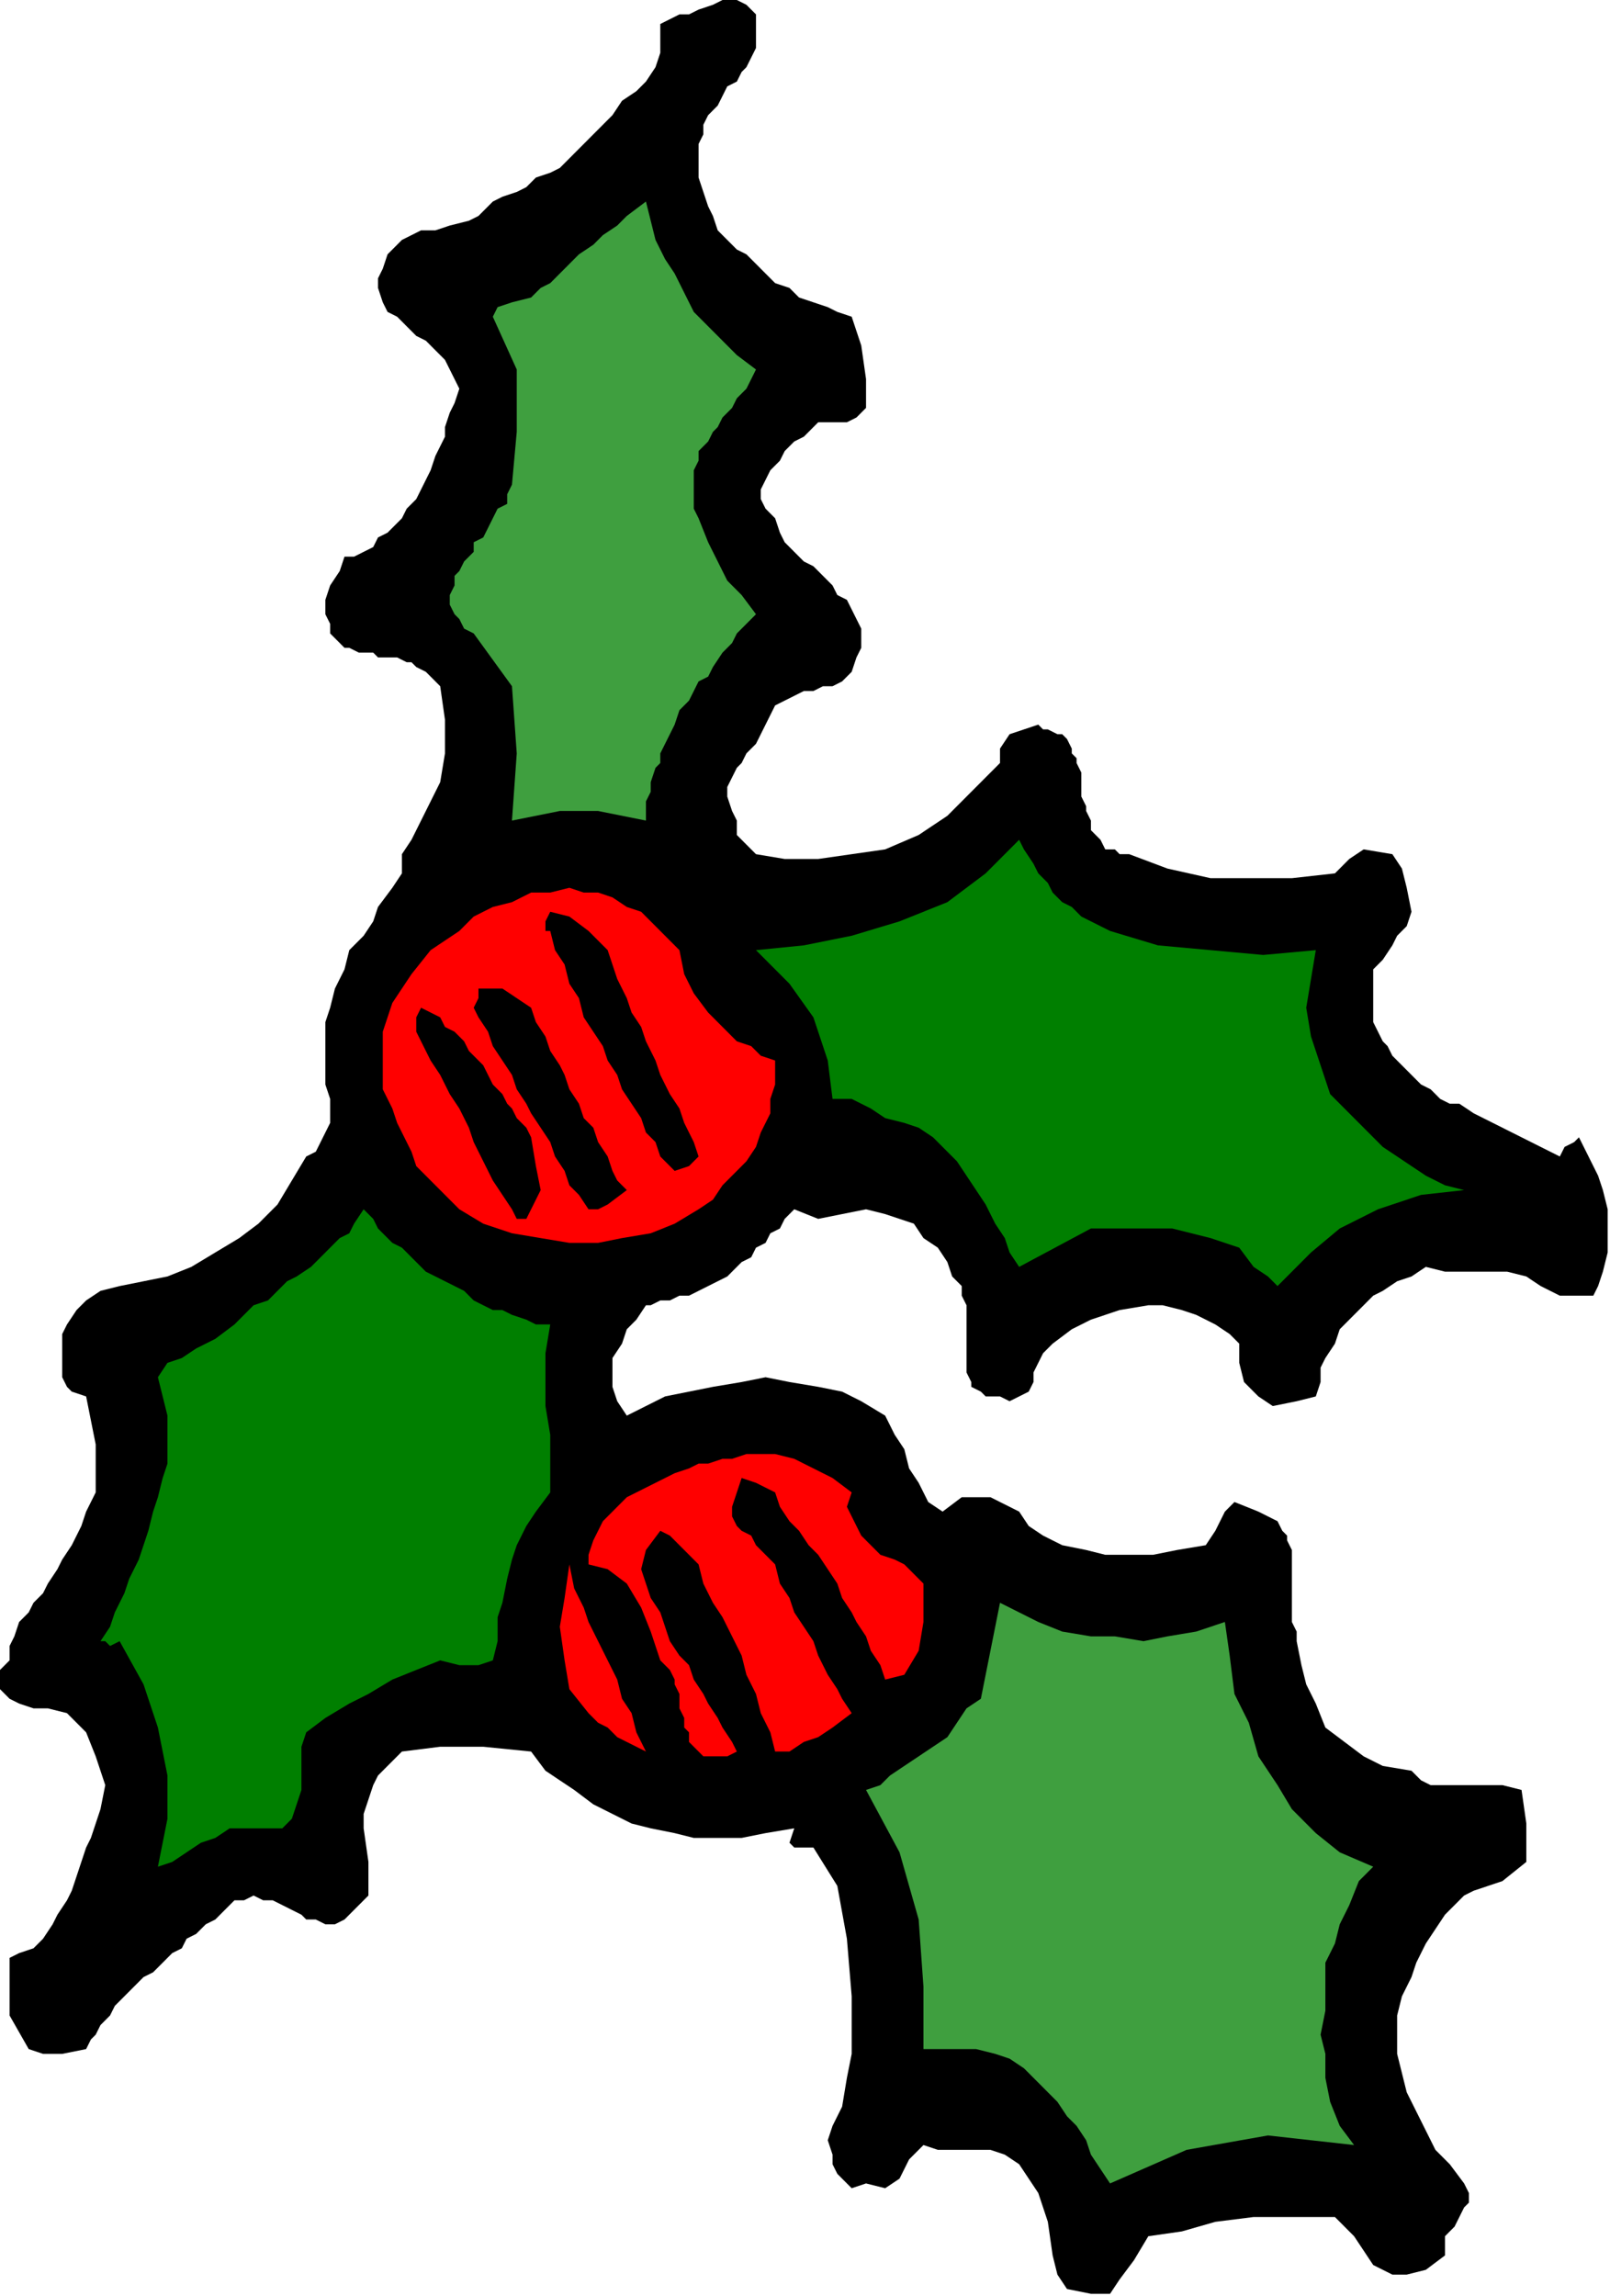 <?xml version="1.0" encoding="UTF-8" standalone="no"?>
<svg
   xmlns:dc="http://purl.org/dc/elements/1.1/"
   xmlns:cc="http://creativecommons.org/ns#"
   xmlns:rdf="http://www.w3.org/1999/02/22-rdf-syntax-ns#"
   xmlns:svg="http://www.w3.org/2000/svg"
   xmlns="http://www.w3.org/2000/svg"
   xmlns:sodipodi="http://sodipodi.sourceforge.net/DTD/sodipodi-0.dtd"
   xmlns:inkscape="http://www.inkscape.org/namespaces/inkscape"
   version="1.0"
   width="116.84mm"
   height="166.624mm"
   id="svg27"
   sodipodi:docname="OBSSG696.WMF">
  <sodipodi:namedview
     pagecolor="#ffffff"
     bordercolor="#666666"
     borderopacity="1"
     objecttolerance="10"
     gridtolerance="10"
     guidetolerance="10"
     inkscape:pageopacity="0"
     inkscape:pageshadow="2"
     inkscape:window-width="640"
     inkscape:window-height="480"
     id="namedview29" />
  <defs
     id="defs3">
    <pattern
       id="WMFhbasepattern"
       patternUnits="userSpaceOnUse"
       width="6"
       height="6"
       x="0"
       y="0" />
  </defs>
  <path
     style="fill:#000000;fill-rule:evenodd;fill-opacity:1;stroke:none;"
     d="  M 207.356,3.948   L 207.356,7.897   L 207.356,10.529   L 207.356,13.162   L 206.044,15.794   L 204.731,18.426   L 203.419,19.742   L 202.107,22.375   L 199.482,23.691   L 198.17,26.323   L 196.857,28.955   L 194.232,31.588   L 192.92,34.22   L 192.92,36.852   L 191.608,39.485   L 191.608,42.117   L 191.608,46.065   L 191.608,46.065   L 191.608,48.698   L 192.92,52.646   L 194.232,56.594   L 195.545,59.227   L 196.857,63.175   L 199.482,65.808   L 202.107,68.44   L 204.731,69.756   L 207.356,72.388   L 209.981,75.021   L 212.606,77.653   L 216.543,78.969   L 219.168,81.601   L 223.105,82.917   L 227.042,84.234   L 229.667,85.55   L 233.604,86.866   L 233.604,86.866   L 236.229,94.763   L 237.541,103.976   L 237.541,111.873   L 237.541,111.873   L 234.916,114.505   L 232.291,115.821   L 229.667,115.821   L 227.042,115.821   L 224.417,115.821   L 223.105,117.137   L 223.105,117.137   L 220.48,119.77   L 217.855,121.086   L 215.23,123.718   L 213.918,126.35   L 211.293,128.983   L 209.981,131.615   L 208.669,134.247   L 208.669,136.88   L 209.981,139.512   L 212.606,142.144   L 212.606,142.144   L 213.918,146.093   L 215.23,148.725   L 217.855,151.357   L 220.48,153.99   L 223.105,155.306   L 225.73,157.938   L 228.354,160.57   L 229.667,163.203   L 232.291,164.519   L 233.604,167.151   L 234.916,169.783   L 236.229,172.416   L 236.229,175.048   L 236.229,177.68   L 234.916,180.313   L 233.604,184.261   L 233.604,184.261   L 230.979,186.893   L 228.354,188.21   L 225.73,188.21   L 223.105,189.526   L 220.48,189.526   L 217.855,190.842   L 215.23,192.158   L 212.606,193.474   L 212.606,193.474   L 211.293,196.106   L 209.981,198.739   L 208.669,201.371   L 207.356,204.003   L 204.731,206.636   L 203.419,209.268   L 202.107,210.584   L 200.794,213.216   L 199.482,215.849   L 199.482,218.481   L 200.794,222.429   L 202.107,225.062   L 202.107,225.062   L 202.107,229.01   L 204.731,231.643   L 207.356,234.275   L 207.356,234.275   L 215.23,235.591   L 224.417,235.591   L 233.604,234.275   L 242.79,232.959   L 251.977,229.01   L 259.851,223.746   L 266.413,217.165   L 274.288,209.268   L 274.288,209.268   L 274.288,205.32   L 276.912,201.371   L 284.787,198.739   L 284.787,198.739   L 286.099,200.055   L 287.411,200.055   L 290.036,201.371   L 291.349,201.371   L 292.661,202.687   L 293.973,205.32   L 293.973,206.636   L 295.286,207.952   L 295.286,209.268   L 296.598,211.9   L 296.598,214.533   L 296.598,215.849   L 296.598,218.481   L 297.91,221.113   L 297.91,222.429   L 299.223,225.062   L 299.223,227.694   L 300.535,229.01   L 301.848,230.326   L 303.16,232.959   L 305.785,232.959   L 307.097,234.275   L 309.722,234.275   L 309.722,234.275   L 320.221,238.223   L 332.032,240.856   L 342.531,240.856   L 354.343,240.856   L 366.154,239.539   L 366.154,239.539   L 370.091,235.591   L 374.029,232.959   L 381.903,234.275   L 381.903,234.275   L 384.528,238.223   L 385.84,243.488   L 387.152,250.069   L 387.152,250.069   L 385.84,254.017   L 383.215,256.649   L 381.903,259.282   L 379.278,263.23   L 376.653,265.862   L 376.653,271.127   L 376.653,271.127   L 376.653,273.759   L 376.653,277.708   L 376.653,280.34   L 377.966,282.972   L 379.278,285.605   L 380.59,286.921   L 381.903,289.553   L 384.528,292.185   L 385.84,293.502   L 388.465,296.134   L 389.777,297.45   L 392.402,298.766   L 395.027,301.398   L 397.651,302.715   L 400.276,302.715   L 404.213,305.347   L 406.838,306.663   L 409.463,307.979   L 412.088,309.295   L 414.712,310.612   L 417.337,311.928   L 419.962,313.244   L 422.587,314.56   L 425.211,315.876   L 427.836,317.192   L 427.836,317.192   L 429.149,314.56   L 431.773,313.244   L 433.086,311.928   L 433.086,311.928   L 435.71,317.192   L 438.335,322.457   L 439.648,326.405   L 440.96,331.67   L 440.96,338.251   L 440.96,343.515   L 439.648,348.78   L 438.335,352.728   L 438.335,352.728   L 437.023,355.361   L 434.398,355.361   L 431.773,355.361   L 427.836,355.361   L 425.211,354.045   L 422.587,352.728   L 422.587,352.728   L 418.65,350.096   L 413.4,348.78   L 408.15,348.78   L 401.589,348.78   L 396.339,348.78   L 391.09,347.464   L 391.09,347.464   L 387.152,350.096   L 383.215,351.412   L 379.278,354.045   L 376.653,355.361   L 372.716,359.309   L 370.091,361.941   L 367.467,364.574   L 366.154,368.522   L 366.154,368.522   L 363.53,372.471   L 362.217,375.103   L 362.217,379.051   L 360.905,383   L 360.905,383   L 355.655,384.316   L 349.093,385.632   L 345.156,383   L 345.156,383   L 341.219,379.051   L 339.907,373.787   L 339.907,368.522   L 339.907,368.522   L 337.282,365.89   L 333.345,363.258   L 328.095,360.625   L 324.158,359.309   L 318.909,357.993   L 314.971,357.993   L 314.971,357.993   L 307.097,359.309   L 299.223,361.941   L 293.973,364.574   L 288.724,368.522   L 288.724,368.522   L 286.099,371.154   L 284.787,373.787   L 283.474,376.419   L 283.474,379.051   L 282.162,381.684   L 279.537,383   L 276.912,384.316   L 274.288,383   L 274.288,383   L 270.35,383   L 269.038,381.684   L 266.413,380.368   L 266.413,379.051   L 265.101,376.419   L 265.101,373.787   L 265.101,372.471   L 265.101,369.838   L 265.101,367.206   L 265.101,364.574   L 265.101,360.625   L 265.101,357.993   L 263.789,355.361   L 263.789,352.728   L 263.789,352.728   L 261.164,350.096   L 259.851,346.148   L 257.227,342.199   L 253.29,339.567   L 250.665,335.618   L 246.728,334.302   L 242.79,332.986   L 237.541,331.67   L 237.541,331.67   L 230.979,332.986   L 224.417,334.302   L 217.855,331.67   L 217.855,331.67   L 215.23,334.302   L 213.918,336.935   L 211.293,338.251   L 209.981,340.883   L 207.356,342.199   L 206.044,344.831   L 203.419,346.148   L 200.794,348.78   L 199.482,350.096   L 196.857,351.412   L 194.232,352.728   L 191.608,354.045   L 188.983,355.361   L 186.358,355.361   L 183.733,356.677   L 181.109,356.677   L 178.484,357.993   L 177.171,357.993   L 177.171,357.993   L 174.547,361.941   L 171.922,364.574   L 170.61,368.522   L 167.985,372.471   L 167.985,376.419   L 167.985,380.368   L 169.297,384.316   L 171.922,388.264   L 171.922,388.264   L 177.171,385.632   L 182.421,383   L 188.983,381.684   L 195.545,380.368   L 203.419,379.051   L 209.981,377.735   L 216.543,379.051   L 224.417,380.368   L 230.979,381.684   L 236.229,384.316   L 242.79,388.264   L 242.79,388.264   L 245.415,393.529   L 248.04,397.477   L 249.352,402.742   L 251.977,406.691   L 254.602,411.955   L 258.539,414.587   L 258.539,414.587   L 263.789,410.639   L 271.663,410.639   L 279.537,414.587   L 279.537,414.587   L 282.162,418.536   L 286.099,421.168   L 291.349,423.8   L 297.91,425.117   L 303.16,426.433   L 309.722,426.433   L 316.284,426.433   L 322.846,425.117   L 330.72,423.8   L 330.72,423.8   L 333.345,419.852   L 335.97,414.587   L 338.594,411.955   L 345.156,414.587   L 345.156,414.587   L 347.781,415.904   L 350.406,417.22   L 351.718,419.852   L 353.03,421.168   L 353.03,422.484   L 354.343,425.117   L 354.343,427.749   L 354.343,430.381   L 354.343,431.697   L 354.343,434.33   L 354.343,436.962   L 354.343,440.91   L 354.343,442.227   L 354.343,444.859   L 355.655,447.491   L 355.655,450.124   L 355.655,450.124   L 356.968,456.704   L 358.28,461.969   L 360.905,467.233   L 363.53,473.814   L 368.779,477.763   L 374.029,481.711   L 379.278,484.343   L 387.152,485.66   L 387.152,485.66   L 389.777,488.292   L 392.402,489.608   L 396.339,489.608   L 400.276,489.608   L 404.213,489.608   L 408.15,489.608   L 412.088,489.608   L 417.337,490.924   L 417.337,490.924   L 418.65,500.137   L 418.65,510.666   L 412.088,515.931   L 412.088,515.931   L 408.15,517.247   L 404.213,518.563   L 401.589,519.88   L 398.964,522.512   L 396.339,525.144   L 393.714,529.093   L 391.09,533.041   L 389.777,535.673   L 388.465,538.306   L 387.152,542.254   L 387.152,542.254   L 384.528,547.519   L 383.215,552.783   L 383.215,558.048   L 383.215,563.312   L 384.528,568.577   L 385.84,573.842   L 388.465,579.106   L 391.09,584.371   L 393.714,589.635   L 397.651,593.584   L 401.589,598.849   L 401.589,598.849   L 402.901,601.481   L 402.901,604.113   L 401.589,605.429   L 400.276,608.062   L 398.964,610.694   L 396.339,613.326   L 396.339,615.958   L 396.339,618.591   L 396.339,618.591   L 391.09,622.539   L 385.84,623.855   L 381.903,623.855   L 381.903,623.855   L 376.653,621.223   L 374.029,617.275   L 371.404,613.326   L 368.779,610.694   L 366.154,608.062   L 366.154,608.062   L 354.343,608.062   L 343.844,608.062   L 333.345,609.378   L 324.158,612.01   L 314.971,613.326   L 314.971,613.326   L 311.034,619.907   L 307.097,625.172   L 304.472,629.12   L 299.223,629.12   L 299.223,629.12   L 292.661,627.804   L 290.036,623.855   L 288.724,618.591   L 288.724,618.591   L 287.411,609.378   L 284.787,601.481   L 279.537,593.584   L 279.537,593.584   L 275.6,590.952   L 271.663,589.635   L 266.413,589.635   L 261.164,589.635   L 257.227,589.635   L 253.29,588.319   L 253.29,588.319   L 249.352,592.268   L 246.728,597.532   L 242.79,600.165   L 237.541,598.849   L 237.541,598.849   L 233.604,600.165   L 232.291,598.849   L 229.667,596.216   L 228.354,593.584   L 228.354,590.952   L 227.042,587.003   L 228.354,583.055   L 228.354,583.055   L 230.979,577.79   L 232.291,569.893   L 233.604,563.312   L 233.604,555.416   L 233.604,547.519   L 233.604,547.519   L 232.291,531.725   L 229.667,517.247   L 223.105,506.718   L 223.105,506.718   L 217.855,506.718   L 216.543,505.402   L 217.855,501.453   L 217.855,501.453   L 209.981,502.77   L 203.419,504.086   L 196.857,504.086   L 190.295,504.086   L 185.046,502.77   L 178.484,501.453   L 173.234,500.137   L 167.985,497.505   L 162.735,494.873   L 157.486,490.924   L 153.549,488.292   L 149.611,485.66   L 145.674,480.395   L 145.674,480.395   L 132.55,479.079   L 120.739,479.079   L 110.24,480.395   L 110.24,480.395   L 106.303,484.343   L 103.678,486.976   L 102.366,489.608   L 101.053,493.556   L 99.741,497.505   L 99.741,501.453   L 99.741,501.453   L 101.053,510.666   L 101.053,519.88   L 94.491,526.46   L 94.491,526.46   L 91.867,527.776   L 89.242,527.776   L 86.617,526.46   L 83.992,526.46   L 82.68,525.144   L 80.055,523.828   L 77.43,522.512   L 74.806,521.196   L 72.181,521.196   L 69.556,519.88   L 66.931,521.196   L 64.307,521.196   L 64.307,521.196   L 61.682,523.828   L 59.057,526.46   L 56.432,527.776   L 53.808,530.409   L 51.183,531.725   L 49.87,534.357   L 47.246,535.673   L 44.621,538.306   L 41.996,540.938   L 39.371,542.254   L 36.747,544.886   L 34.122,547.519   L 31.497,550.151   L 30.185,552.783   L 27.56,555.416   L 26.248,558.048   L 24.935,559.364   L 23.623,561.996   L 23.623,561.996   L 17.061,563.312   L 11.811,563.312   L 7.874,561.996   L 7.874,561.996   L 2.625,552.783   L 2.625,536.989   L 5.25,535.673   L 9.187,534.357   L 11.811,531.725   L 14.436,527.776   L 15.749,525.144   L 18.373,521.196   L 19.686,518.563   L 20.998,514.615   L 22.31,510.666   L 23.623,506.718   L 24.935,504.086   L 26.248,500.137   L 27.56,496.189   L 27.56,496.189   L 28.872,489.608   L 26.248,481.711   L 23.623,475.13   L 18.373,469.866   L 18.373,469.866   L 13.124,468.55   L 9.187,468.55   L 5.25,467.233   L 2.625,465.917   L 2.625,465.917   L 0,463.285   L 0,458.02   L 2.625,455.388   L 2.625,455.388   L 2.625,451.44   L 3.937,448.807   L 5.25,444.859   L 7.874,442.227   L 9.187,439.594   L 11.811,436.962   L 13.124,434.33   L 15.749,430.381   L 17.061,427.749   L 19.686,423.8   L 20.998,421.168   L 22.31,418.536   L 23.623,414.587   L 23.623,414.587   L 26.248,409.323   L 26.248,402.742   L 26.248,396.161   L 24.935,389.581   L 23.623,383   L 23.623,383   L 19.686,381.684   L 18.373,380.368   L 17.061,377.735   L 17.061,373.787   L 17.061,372.471   L 17.061,368.522   L 17.061,365.89   L 18.373,363.258   L 18.373,363.258   L 20.998,359.309   L 23.623,356.677   L 27.56,354.045   L 32.81,352.728   L 32.81,352.728   L 39.371,351.412   L 45.933,350.096   L 52.495,347.464   L 59.057,343.515   L 65.619,339.567   L 70.869,335.618   L 76.118,330.354   L 80.055,323.773   L 83.992,317.192   L 83.992,317.192   L 86.617,315.876   L 87.93,313.244   L 89.242,310.612   L 90.554,307.979   L 90.554,304.031   L 90.554,301.398   L 89.242,297.45   L 89.242,293.502   L 89.242,289.553   L 89.242,285.605   L 89.242,285.605   L 89.242,280.34   L 90.554,276.392   L 91.867,271.127   L 94.491,265.862   L 95.804,260.598   L 99.741,256.649   L 102.366,252.701   L 103.678,248.752   L 107.615,243.488   L 110.24,239.539   L 110.24,239.539   L 110.24,234.275   L 112.865,230.326   L 115.49,225.062   L 118.114,219.797   L 120.739,214.533   L 120.739,214.533   L 122.051,206.636   L 122.051,197.423   L 120.739,188.21   L 120.739,188.21   L 119.427,186.893   L 118.114,185.577   L 116.802,184.261   L 114.177,182.945   L 112.865,181.629   L 111.552,181.629   L 108.928,180.313   L 107.615,180.313   L 104.99,180.313   L 103.678,180.313   L 102.366,178.996   L 99.741,178.996   L 98.429,178.996   L 95.804,177.68   L 94.491,177.68   L 93.179,176.364   L 91.867,175.048   L 90.554,173.732   L 90.554,171.1   L 89.242,168.467   L 89.242,168.467   L 89.242,164.519   L 90.554,160.57   L 93.179,156.622   L 94.491,152.673   L 94.491,152.673   L 97.116,152.673   L 99.741,151.357   L 102.366,150.041   L 103.678,147.409   L 106.303,146.093   L 108.928,143.46   L 110.24,142.144   L 111.552,139.512   L 114.177,136.88   L 115.49,134.247   L 116.802,131.615   L 118.114,128.983   L 119.427,125.034   L 120.739,122.402   L 122.051,119.77   L 122.051,117.137   L 123.364,113.189   L 124.676,110.557   L 125.989,106.608   L 125.989,106.608   L 124.676,103.976   L 123.364,101.344   L 122.051,98.711   L 119.427,96.079   L 116.802,93.447   L 114.177,92.131   L 111.552,89.498   L 108.928,86.866   L 106.303,85.55   L 104.99,82.917   L 103.678,78.969   L 103.678,76.337   L 104.99,73.704   L 106.303,69.756   L 110.24,65.808   L 110.24,65.808   L 112.865,64.491   L 115.49,63.175   L 119.427,63.175   L 123.364,61.859   L 128.613,60.543   L 131.238,59.227   L 135.175,55.278   L 135.175,55.278   L 137.8,53.962   L 141.737,52.646   L 144.362,51.33   L 146.987,48.698   L 150.924,47.381   L 153.549,46.065   L 156.173,43.433   L 158.798,40.801   L 162.735,36.852   L 165.36,34.22   L 167.985,31.588   L 170.61,27.639   L 174.547,25.007   L 177.171,22.375   L 179.796,18.426   L 181.109,14.478   L 181.109,14.478   L 181.109,10.529   L 181.109,6.581   L 186.358,3.948   L 186.358,3.948   L 188.983,3.948   L 191.608,2.632   L 195.545,1.316   L 198.17,0   L 202.107,0   L 204.731,1.316   L 207.356,3.948  z "
     id="path5" />
  <path
     style="fill:#3f9f3f;fill-rule:evenodd;fill-opacity:1;stroke:none;"
     d="  M 207.356,101.344   L 206.044,103.976   L 204.731,106.608   L 202.107,109.24   L 200.794,111.873   L 198.17,114.505   L 196.857,117.137   L 195.545,118.454   L 194.232,121.086   L 191.608,123.718   L 191.608,126.35   L 190.295,128.983   L 190.295,132.931   L 190.295,135.564   L 190.295,139.512   L 191.608,142.144   L 191.608,142.144   L 194.232,148.725   L 196.857,153.99   L 199.482,159.254   L 203.419,163.203   L 207.356,168.467   L 207.356,168.467   L 204.731,171.1   L 202.107,173.732   L 200.794,176.364   L 198.17,178.996   L 195.545,182.945   L 194.232,185.577   L 191.608,186.893   L 190.295,189.526   L 188.983,192.158   L 186.358,194.79   L 185.046,198.739   L 183.733,201.371   L 182.421,204.003   L 181.109,206.636   L 181.109,209.268   L 179.796,210.584   L 178.484,214.533   L 178.484,217.165   L 177.171,219.797   L 177.171,222.429   L 177.171,225.062   L 177.171,225.062   L 164.048,222.429   L 153.549,222.429   L 140.425,225.062   L 140.425,225.062   L 141.737,206.636   L 140.425,188.21   L 129.926,173.732   L 129.926,173.732   L 127.301,172.416   L 125.989,169.783   L 124.676,168.467   L 123.364,165.835   L 123.364,164.519   L 123.364,163.203   L 124.676,160.57   L 124.676,157.938   L 125.989,156.622   L 127.301,153.99   L 129.926,151.357   L 129.926,148.725   L 132.55,147.409   L 133.863,144.777   L 135.175,142.144   L 136.488,139.512   L 139.112,138.196   L 139.112,135.564   L 140.425,132.931   L 140.425,132.931   L 141.737,118.454   L 141.737,101.344   L 135.175,86.866   L 135.175,86.866   L 136.488,84.234   L 140.425,82.917   L 145.674,81.601   L 145.674,81.601   L 148.299,78.969   L 150.924,77.653   L 153.549,75.021   L 156.173,72.388   L 158.798,69.756   L 162.735,67.124   L 165.36,64.491   L 169.297,61.859   L 171.922,59.227   L 177.171,55.278   L 177.171,55.278   L 178.484,60.543   L 179.796,65.808   L 182.421,71.072   L 185.046,75.021   L 187.67,80.285   L 190.295,85.55   L 194.232,89.498   L 198.17,93.447   L 202.107,97.395   L 207.356,101.344  z "
     id="path7" />
  <path
     style="fill:#007f00;fill-rule:evenodd;fill-opacity:1;stroke:none;"
     d="  M 304.472,255.333   L 317.596,259.282   L 332.032,260.598   L 346.469,261.914   L 360.905,260.598   L 360.905,260.598   L 359.592,268.495   L 358.28,276.392   L 359.592,284.289   L 362.217,292.185   L 364.842,300.082   L 370.091,305.347   L 376.653,311.928   L 376.653,311.928   L 379.278,314.56   L 383.215,317.192   L 387.152,319.825   L 391.09,322.457   L 396.339,325.089   L 401.589,326.405   L 401.589,326.405   L 389.777,327.722   L 377.966,331.67   L 367.467,336.935   L 359.592,343.515   L 350.406,352.728   L 350.406,352.728   L 347.781,350.096   L 343.844,347.464   L 339.907,342.199   L 339.907,342.199   L 332.032,339.567   L 321.533,336.935   L 311.034,336.935   L 299.223,336.935   L 299.223,336.935   L 279.537,347.464   L 276.912,343.515   L 275.6,339.567   L 272.975,335.618   L 270.35,330.354   L 267.726,326.405   L 265.101,322.457   L 262.476,318.508   L 259.851,315.876   L 255.914,311.928   L 251.977,309.295   L 248.04,307.979   L 242.79,306.663   L 242.79,306.663   L 238.853,304.031   L 236.229,302.715   L 233.604,301.398   L 233.604,301.398   L 228.354,301.398   L 227.042,290.869   L 223.105,279.024   L 216.543,269.811   L 207.356,260.598   L 207.356,260.598   L 220.48,259.282   L 233.604,256.649   L 246.728,252.701   L 259.851,247.436   L 270.35,239.539   L 279.537,230.326   L 279.537,230.326   L 280.85,232.959   L 283.474,236.907   L 284.787,239.539   L 287.411,242.172   L 288.724,244.804   L 291.349,247.436   L 293.973,248.752   L 296.598,251.385   L 299.223,252.701   L 301.848,254.017   L 304.472,255.333  z "
     id="path9" />
  <path
     style="fill:#ff0000;fill-rule:evenodd;fill-opacity:1;stroke:none;"
     d="  M 186.358,260.598   L 187.67,267.179   L 190.295,272.443   L 194.232,277.708   L 198.17,281.656   L 202.107,285.605   L 202.107,285.605   L 206.044,286.921   L 208.669,289.553   L 212.606,290.869   L 212.606,290.869   L 212.606,297.45   L 211.293,301.398   L 211.293,305.347   L 208.669,310.612   L 207.356,314.56   L 204.731,318.508   L 202.107,321.141   L 198.17,325.089   L 195.545,329.038   L 191.608,331.67   L 191.608,331.67   L 185.046,335.618   L 178.484,338.251   L 170.61,339.567   L 164.048,340.883   L 156.173,340.883   L 148.299,339.567   L 140.425,338.251   L 132.55,335.618   L 125.989,331.67   L 125.989,331.67   L 123.364,329.038   L 120.739,326.405   L 119.427,325.089   L 116.802,322.457   L 114.177,319.825   L 112.865,315.876   L 111.552,313.244   L 110.24,310.612   L 108.928,307.979   L 107.615,304.031   L 106.303,301.398   L 104.99,298.766   L 104.99,294.818   L 104.99,290.869   L 104.99,290.869   L 104.99,282.972   L 107.615,275.075   L 112.865,267.179   L 118.114,260.598   L 125.989,255.333   L 125.989,255.333   L 129.926,251.385   L 135.175,248.752   L 140.425,247.436   L 145.674,244.804   L 145.674,244.804   L 150.924,244.804   L 156.173,243.488   L 160.11,244.804   L 164.048,244.804   L 167.985,246.12   L 171.922,248.752   L 175.859,250.069   L 178.484,252.701   L 181.109,255.333   L 183.733,257.966   L 186.358,260.598  z "
     id="path11" />
  <path
     style="fill:#000000;fill-rule:evenodd;fill-opacity:1;stroke:none;"
     d="  M 166.672,260.598   L 167.985,264.546   L 169.297,268.495   L 171.922,273.759   L 173.234,277.708   L 175.859,281.656   L 177.171,285.605   L 179.796,290.869   L 181.109,294.818   L 183.733,300.082   L 186.358,304.031   L 187.67,307.979   L 190.295,313.244   L 191.608,317.192   L 191.608,317.192   L 188.983,319.825   L 185.046,321.141   L 181.109,317.192   L 181.109,317.192   L 179.796,313.244   L 177.171,310.612   L 175.859,306.663   L 173.234,302.715   L 170.61,298.766   L 169.297,294.818   L 166.672,290.869   L 165.36,286.921   L 162.735,282.972   L 160.11,279.024   L 158.798,273.759   L 156.173,269.811   L 154.861,264.546   L 152.236,260.598   L 150.924,255.333   L 150.924,255.333   L 149.611,255.333   L 149.611,252.701   L 150.924,250.069   L 150.924,250.069   L 156.173,251.385   L 161.423,255.333   L 166.672,260.598  z "
     id="path13" />
  <path
     style="fill:#000000;fill-rule:evenodd;fill-opacity:1;stroke:none;"
     d="  M 145.674,276.392   L 146.987,280.34   L 149.611,284.289   L 150.924,288.237   L 153.549,292.185   L 154.861,294.818   L 156.173,298.766   L 158.798,302.715   L 160.11,306.663   L 162.735,309.295   L 164.048,313.244   L 166.672,317.192   L 167.985,321.141   L 169.297,323.773   L 171.922,326.405   L 171.922,326.405   L 166.672,330.354   L 164.048,331.67   L 161.423,331.67   L 161.423,331.67   L 158.798,327.722   L 156.173,325.089   L 154.861,321.141   L 152.236,317.192   L 150.924,313.244   L 148.299,309.295   L 145.674,305.347   L 144.362,302.715   L 141.737,298.766   L 140.425,294.818   L 137.8,290.869   L 135.175,286.921   L 133.863,282.972   L 131.238,279.024   L 129.926,276.392   L 129.926,276.392   L 131.238,273.759   L 131.238,271.127   L 135.175,271.127   L 135.175,271.127   L 137.8,271.127   L 141.737,273.759   L 145.674,276.392  z "
     id="path15" />
  <path
     style="fill:#000000;fill-rule:evenodd;fill-opacity:1;stroke:none;"
     d="  M 145.674,311.928   L 146.987,319.825   L 148.299,326.405   L 145.674,331.67   L 145.674,331.67   L 144.362,334.302   L 141.737,334.302   L 140.425,331.67   L 140.425,331.67   L 137.8,327.722   L 135.175,323.773   L 132.55,318.508   L 129.926,313.244   L 128.613,309.295   L 125.989,304.031   L 123.364,300.082   L 120.739,294.818   L 118.114,290.869   L 115.49,285.605   L 115.49,285.605   L 114.177,282.972   L 114.177,279.024   L 115.49,276.392   L 115.49,276.392   L 118.114,277.708   L 120.739,279.024   L 122.051,281.656   L 124.676,282.972   L 127.301,285.605   L 128.613,288.237   L 129.926,289.553   L 132.55,292.185   L 133.863,294.818   L 135.175,297.45   L 137.8,300.082   L 139.112,302.715   L 140.425,304.031   L 141.737,306.663   L 144.362,309.295   L 145.674,311.928  z "
     id="path17" />
  <path
     style="fill:#007f00;fill-rule:evenodd;fill-opacity:1;stroke:none;"
     d="  M 150.924,363.258   L 149.611,371.154   L 149.611,377.735   L 149.611,385.632   L 150.924,393.529   L 150.924,401.426   L 150.924,409.323   L 150.924,409.323   L 146.987,414.587   L 144.362,418.536   L 141.737,423.8   L 140.425,427.749   L 139.112,433.014   L 137.8,439.594   L 136.488,443.543   L 136.488,450.124   L 135.175,455.388   L 135.175,455.388   L 131.238,456.704   L 125.989,456.704   L 120.739,455.388   L 120.739,455.388   L 114.177,458.02   L 107.615,460.653   L 101.053,464.601   L 95.804,467.233   L 89.242,471.182   L 83.992,475.13   L 83.992,475.13   L 82.68,479.079   L 82.68,483.027   L 82.68,488.292   L 82.68,490.924   L 81.368,494.873   L 80.055,498.821   L 77.43,501.453   L 74.806,501.453   L 74.806,501.453   L 68.244,501.453   L 62.994,501.453   L 59.057,504.086   L 55.12,505.402   L 51.183,508.034   L 47.246,510.666   L 43.309,511.983   L 43.309,511.983   L 45.933,498.821   L 45.933,486.976   L 43.309,473.814   L 39.371,461.969   L 32.81,450.124   L 32.81,450.124   L 30.185,451.44   L 28.872,450.124   L 27.56,450.124   L 27.56,450.124   L 30.185,446.175   L 31.497,442.227   L 34.122,436.962   L 35.434,433.014   L 38.059,427.749   L 39.371,423.8   L 40.684,419.852   L 41.996,414.587   L 43.309,410.639   L 44.621,405.374   L 45.933,401.426   L 45.933,396.161   L 45.933,392.213   L 45.933,388.264   L 44.621,383   L 43.309,377.735   L 43.309,377.735   L 45.933,373.787   L 49.87,372.471   L 53.808,369.838   L 59.057,367.206   L 64.307,363.258   L 64.307,363.258   L 66.931,360.625   L 69.556,357.993   L 73.493,356.677   L 76.118,354.045   L 78.743,351.412   L 81.368,350.096   L 85.305,347.464   L 87.93,344.831   L 90.554,342.199   L 93.179,339.567   L 95.804,338.251   L 97.116,335.618   L 99.741,331.67   L 99.741,331.67   L 102.366,334.302   L 103.678,336.935   L 104.99,338.251   L 107.615,340.883   L 110.24,342.199   L 112.865,344.831   L 114.177,346.148   L 116.802,348.78   L 119.427,350.096   L 122.051,351.412   L 124.676,352.728   L 127.301,354.045   L 129.926,356.677   L 132.55,357.993   L 135.175,359.309   L 137.8,359.309   L 140.425,360.625   L 144.362,361.941   L 146.987,363.258   L 150.924,363.258  z "
     id="path19" />
  <path
     style="fill:#ff0000;fill-rule:evenodd;fill-opacity:1;stroke:none;"
     d="  M 233.604,409.323   L 232.291,413.271   L 233.604,415.904   L 234.916,418.536   L 236.229,421.168   L 238.853,423.8   L 241.478,426.433   L 245.415,427.749   L 248.04,429.065   L 248.04,429.065   L 250.665,431.697   L 253.29,434.33   L 253.29,438.278   L 253.29,440.91   L 253.29,442.227   L 253.29,444.859   L 253.29,444.859   L 251.977,452.756   L 248.04,459.337   L 242.79,460.653   L 242.79,460.653   L 241.478,456.704   L 238.853,452.756   L 237.541,448.807   L 234.916,444.859   L 233.604,442.227   L 230.979,438.278   L 229.667,434.33   L 227.042,430.381   L 224.417,426.433   L 221.792,423.8   L 219.168,419.852   L 216.543,417.22   L 213.918,413.271   L 212.606,409.323   L 212.606,409.323   L 207.356,406.691   L 203.419,405.374   L 202.107,409.323   L 202.107,409.323   L 200.794,413.271   L 200.794,415.904   L 202.107,418.536   L 203.419,419.852   L 206.044,421.168   L 207.356,423.8   L 208.669,425.117   L 211.293,427.749   L 212.606,429.065   L 212.606,429.065   L 213.918,434.33   L 216.543,438.278   L 217.855,442.227   L 220.48,446.175   L 223.105,450.124   L 224.417,454.072   L 227.042,459.337   L 229.667,463.285   L 230.979,465.917   L 233.604,469.866   L 233.604,469.866   L 228.354,473.814   L 224.417,476.447   L 220.48,477.763   L 216.543,480.395   L 212.606,480.395   L 212.606,480.395   L 211.293,475.13   L 208.669,469.866   L 207.356,464.601   L 204.731,459.337   L 203.419,454.072   L 200.794,448.807   L 198.17,443.543   L 195.545,439.594   L 192.92,434.33   L 191.608,429.065   L 191.608,429.065   L 188.983,426.433   L 186.358,423.8   L 183.733,421.168   L 181.109,419.852   L 181.109,419.852   L 177.171,425.117   L 175.859,430.381   L 177.171,434.33   L 177.171,434.33   L 178.484,438.278   L 181.109,442.227   L 182.421,446.175   L 183.733,450.124   L 186.358,454.072   L 188.983,456.704   L 190.295,460.653   L 192.92,464.601   L 194.232,467.233   L 196.857,471.182   L 198.17,473.814   L 200.794,477.763   L 202.107,480.395   L 202.107,480.395   L 199.482,481.711   L 196.857,481.711   L 194.232,481.711   L 192.92,481.711   L 191.608,480.395   L 190.295,479.079   L 188.983,477.763   L 188.983,475.13   L 187.67,473.814   L 187.67,471.182   L 186.358,468.55   L 186.358,465.917   L 186.358,464.601   L 185.046,461.969   L 185.046,460.653   L 183.733,458.02   L 182.421,456.704   L 181.109,455.388   L 181.109,455.388   L 178.484,447.491   L 175.859,440.91   L 171.922,434.33   L 166.672,430.381   L 161.423,429.065   L 161.423,429.065   L 161.423,426.433   L 162.735,422.484   L 164.048,419.852   L 165.36,417.22   L 167.985,414.587   L 169.297,413.271   L 171.922,410.639   L 174.547,409.323   L 177.171,408.007   L 179.796,406.691   L 182.421,405.374   L 185.046,404.058   L 188.983,402.742   L 191.608,401.426   L 194.232,401.426   L 198.17,400.11   L 200.794,400.11   L 204.731,398.794   L 207.356,398.794   L 207.356,398.794   L 212.606,398.794   L 217.855,400.11   L 223.105,402.742   L 228.354,405.374   L 233.604,409.323  z "
     id="path21" />
  <path
     style="fill:#ff0000;fill-rule:evenodd;fill-opacity:1;stroke:none;"
     d="  M 177.171,480.395   L 171.922,477.763   L 169.297,476.447   L 166.672,473.814   L 164.048,472.498   L 161.423,469.866   L 161.423,469.866   L 156.173,463.285   L 154.861,455.388   L 153.549,446.175   L 154.861,438.278   L 156.173,429.065   L 156.173,429.065   L 157.486,435.646   L 160.11,440.91   L 161.423,444.859   L 164.048,450.124   L 166.672,455.388   L 169.297,460.653   L 170.61,465.917   L 173.234,469.866   L 174.547,475.13   L 177.171,480.395  z "
     id="path23" />
  <path
     style="fill:#3f9f3f;fill-rule:evenodd;fill-opacity:1;stroke:none;"
     d="  M 335.97,444.859   L 337.282,454.072   L 338.594,464.601   L 342.531,472.498   L 345.156,481.711   L 350.406,489.608   L 354.343,496.189   L 360.905,502.77   L 367.467,508.034   L 376.653,511.983   L 376.653,511.983   L 372.716,515.931   L 370.091,522.512   L 367.467,527.776   L 366.154,533.041   L 363.53,538.306   L 363.53,544.886   L 363.53,551.467   L 362.217,558.048   L 363.53,563.312   L 363.53,569.893   L 364.842,576.474   L 367.467,583.055   L 371.404,588.319   L 371.404,588.319   L 347.781,585.687   L 325.47,589.635   L 304.472,598.849   L 304.472,598.849   L 301.848,594.9   L 299.223,590.952   L 297.91,587.003   L 295.286,583.055   L 292.661,580.422   L 290.036,576.474   L 286.099,572.526   L 283.474,569.893   L 280.85,567.261   L 276.912,564.629   L 272.975,563.312   L 267.726,561.996   L 263.789,561.996   L 263.789,561.996   L 253.29,561.996   L 253.29,544.886   L 251.977,526.46   L 246.728,508.034   L 237.541,490.924   L 237.541,490.924   L 241.478,489.608   L 244.103,486.976   L 248.04,484.343   L 251.977,481.711   L 255.914,479.079   L 259.851,476.447   L 262.476,472.498   L 265.101,468.55   L 269.038,465.917   L 269.038,465.917   L 274.288,439.594   L 279.537,442.227   L 284.787,444.859   L 291.349,447.491   L 299.223,448.807   L 305.785,448.807   L 313.659,450.124   L 320.221,448.807   L 328.095,447.491   L 335.97,444.859  z "
     id="path25" />
</svg>
